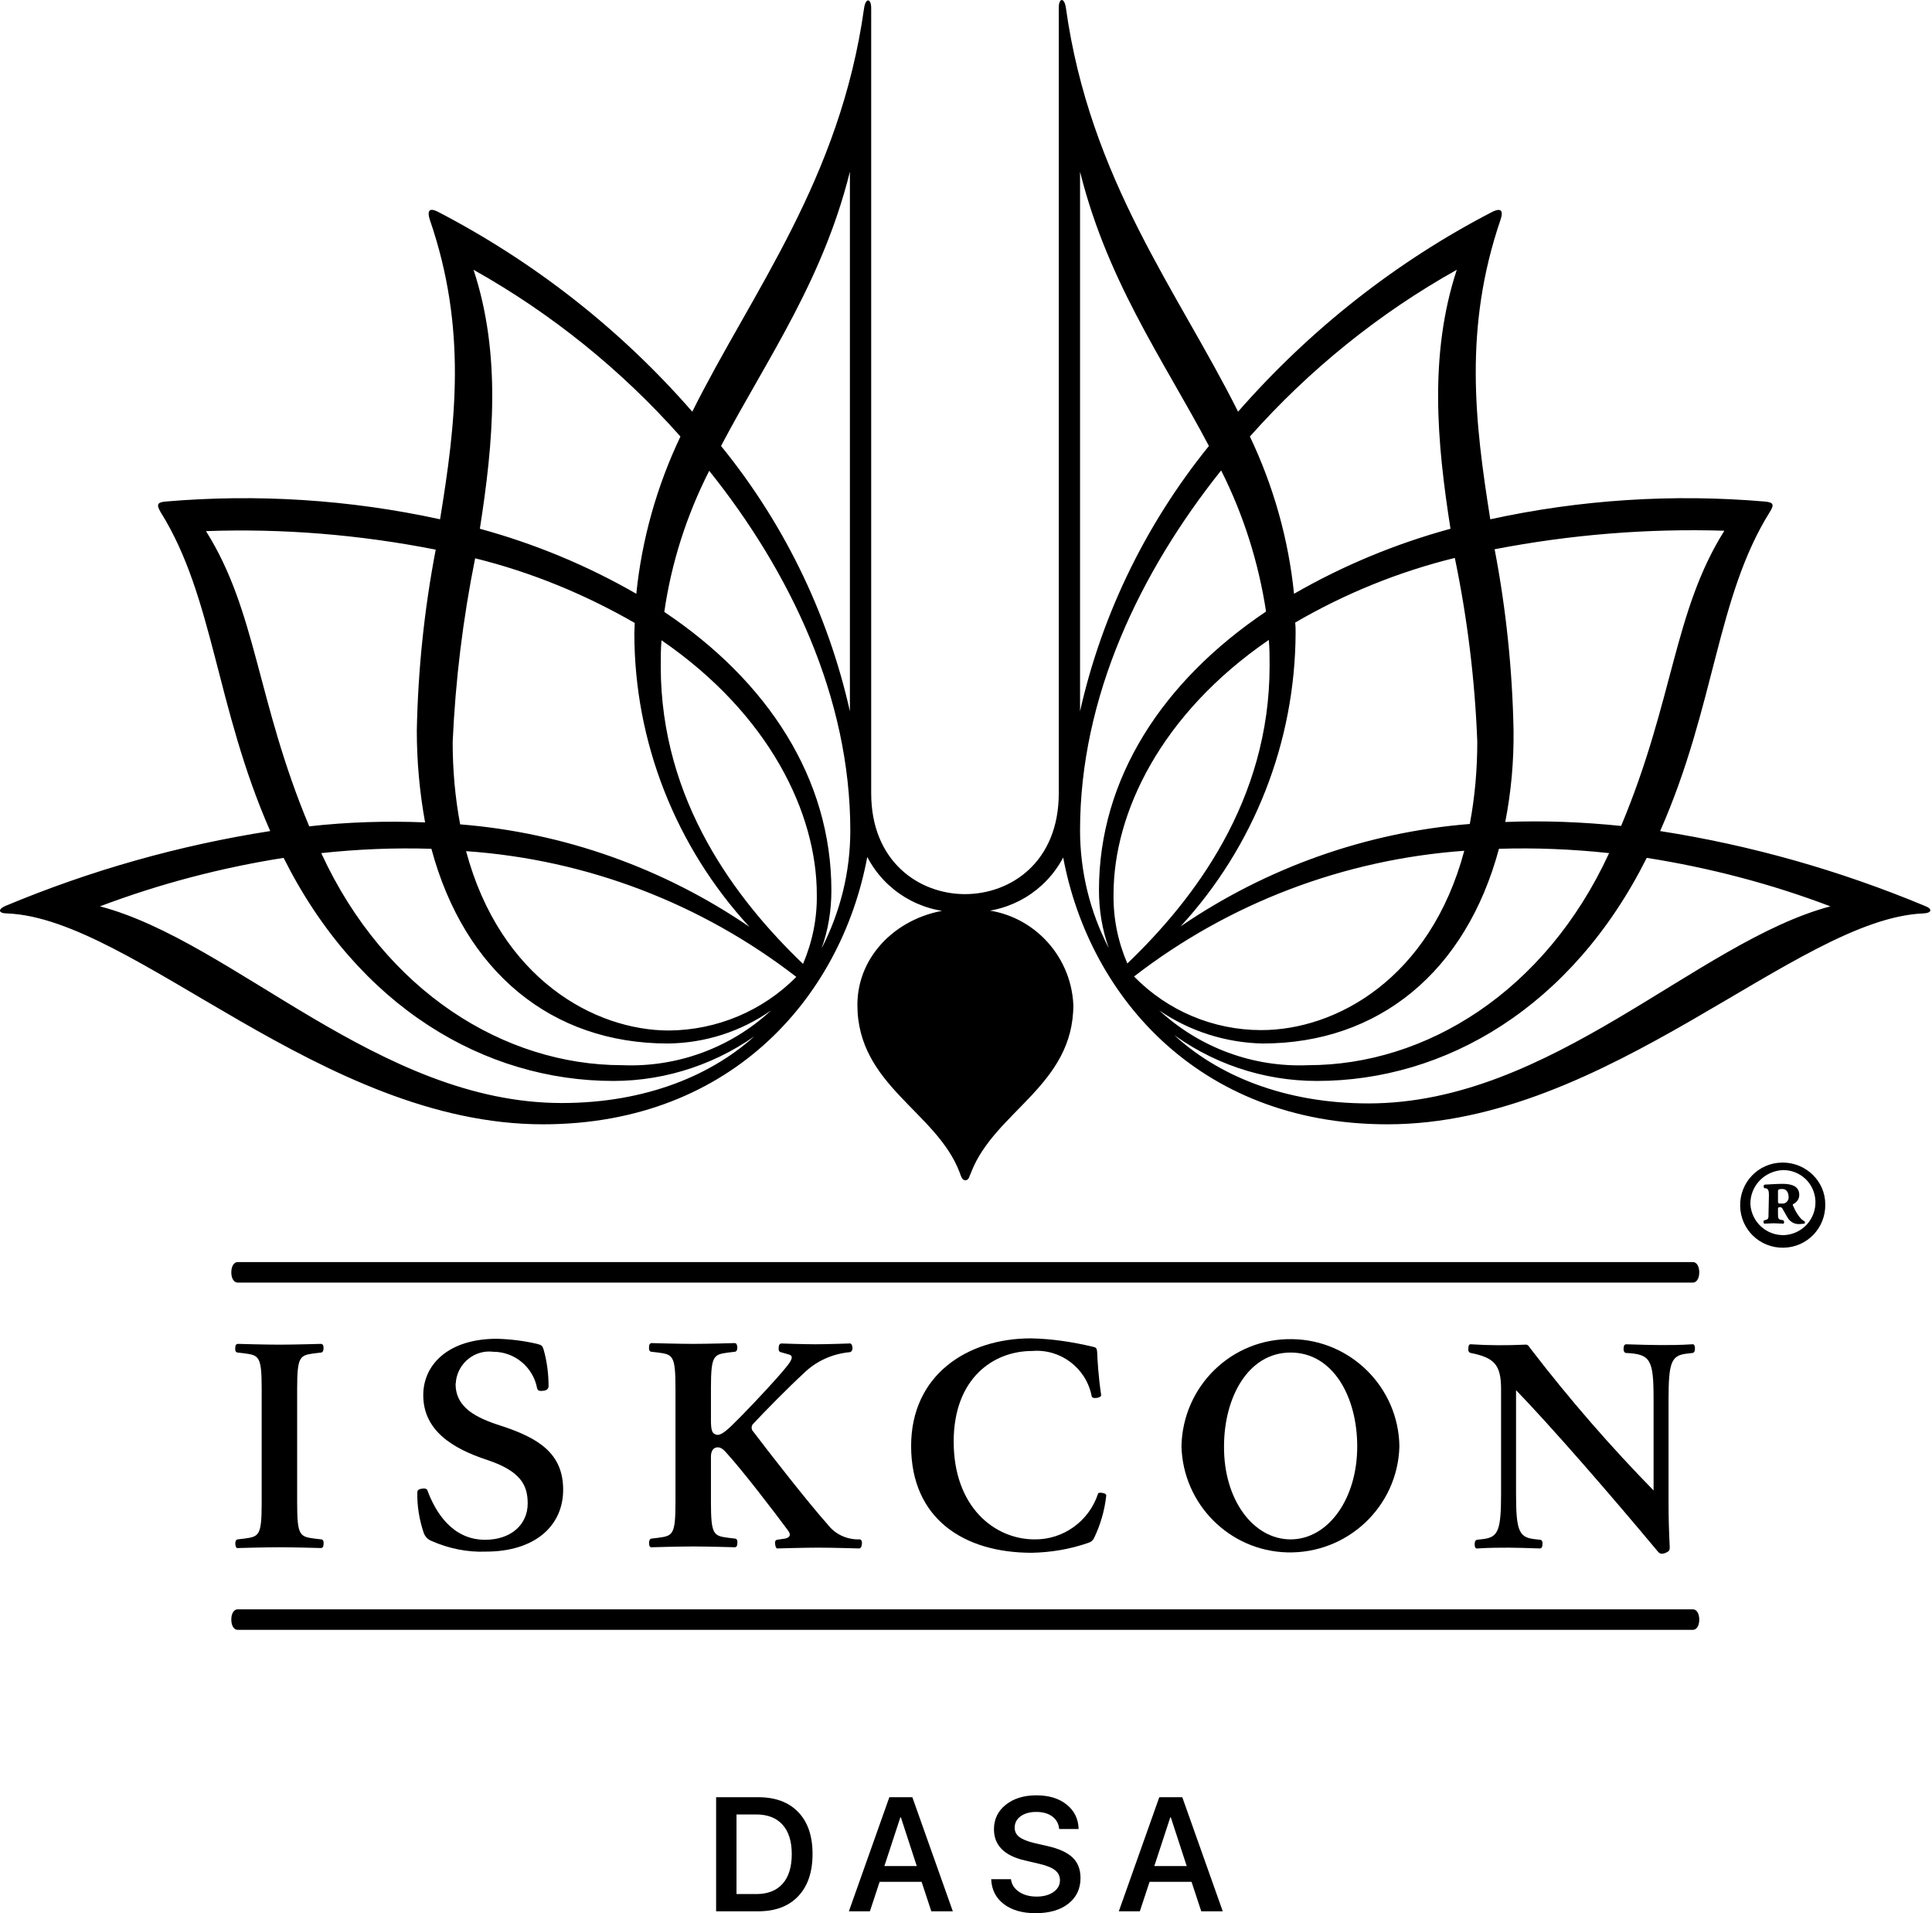 <?xml version="1.0" encoding="UTF-8"?> <svg xmlns="http://www.w3.org/2000/svg" width="505" height="500" viewBox="0 0 505 500" fill="none"><path d="M450.728 138.701C437.44 159.817 437.543 182.891 423.74 215.853C413.646 214.823 403.551 214.411 393.456 214.823C395.001 206.892 395.722 198.857 395.619 190.822C395.31 174.959 393.662 159.096 390.675 143.542C410.452 139.731 430.539 138.082 450.728 138.701ZM386.143 193.81C386.143 201.02 385.525 208.231 384.186 215.338C357.095 217.501 331.034 226.772 308.578 242.12C327.84 221.21 338.553 193.81 338.656 165.38C338.656 164.452 338.656 163.628 338.553 162.701C351.635 155.079 365.644 149.413 380.271 145.808C383.567 161.671 385.525 177.74 386.143 193.81ZM296.423 255.202C321.351 235.94 351.326 224.609 382.743 222.343C373.782 255.82 349.163 269.211 329.694 269.211C317.128 269.211 305.179 264.164 296.423 255.202ZM331.858 174.032C331.858 209.261 312.08 235.116 294.672 251.803C292.2 246.035 290.964 239.957 291.067 233.674C291.067 212.454 303.428 186.599 331.652 167.234C331.858 169.5 331.858 171.766 331.858 174.032ZM287.255 232.644C287.255 237.794 288.079 242.944 289.831 247.786C284.886 238.309 282.311 227.699 282.311 216.986C282.311 182.067 298.071 149.413 319.188 122.94C325.059 134.58 328.973 147.044 330.931 159.817C303.84 178.049 287.255 203.492 287.255 232.644ZM303.015 264.061C310.947 269.52 320.424 272.507 330.004 272.713C360.391 272.713 383.155 253.966 391.808 221.828C401.388 221.519 411.071 221.931 420.65 222.961C420.65 223.064 420.547 223.064 420.547 223.064C403.86 259.219 372.649 278.379 341.952 278.379C327.634 278.997 313.625 273.847 303.015 264.061ZM380.786 70.51C373.473 92.759 375.636 115.833 379.138 138.186C364.82 142.1 351.12 147.765 338.244 155.182C336.802 140.967 332.888 127.061 326.707 114.082C342.158 96.673 360.494 81.84 380.786 70.51ZM281.693 42.285C288.594 72.467 304.046 93.892 315.994 116.554C298.998 137.567 287.152 162.289 281.693 188.762H282.311V42.285H281.693ZM305.179 269.211C316.406 277.864 330.107 282.499 344.219 282.499C377.799 282.499 410.865 263.237 430.436 224.197C446.814 226.772 462.986 230.995 478.438 236.867C443.518 246.138 405.508 288.371 357.713 288.371C335.772 288.371 318.055 281.057 306.415 270.035L305.179 269.211ZM277.573 222.24C283.753 259.323 312.698 293.83 362.657 293.83C420.341 293.83 469.476 240.163 502.644 238.721C505.117 238.618 505.117 237.485 503.159 236.764C480.91 227.493 457.733 220.901 433.938 217.192C448.359 184.539 448.668 156.109 462.574 133.859C463.81 131.902 463.604 131.284 461.338 131.078C437.337 129.018 413.131 130.563 389.542 135.713C385.525 110.476 382.537 85.755 392.22 57.428C392.941 55.264 392.529 54.234 390.263 55.264C364.923 68.346 342.364 86.167 323.617 107.592C307.857 76.072 284.886 47.024 278.603 2.009C278.191 -0.772 276.749 -0.566 276.749 2.009V207.304C276.749 225.33 264.182 233.674 252.233 233.674C240.284 233.674 227.717 225.227 227.717 207.304V2.112C227.717 -0.463 226.275 -0.669 225.863 2.112C219.579 47.024 196.609 76.175 180.951 107.592C162.204 86.064 139.542 68.346 114.305 55.264C112.142 54.234 111.627 55.161 112.348 57.428C122.134 85.858 119.147 110.476 115.027 135.713C91.438 130.563 67.231 129.018 43.23 131.078C41.067 131.284 40.861 131.902 41.994 133.859C55.9 156.109 56.312 184.539 70.63 217.192C46.836 220.901 23.556 227.493 1.409 236.764C-0.548 237.588 -0.548 238.721 1.924 238.721C34.99 240.06 84.227 293.83 141.912 293.83C191.973 293.83 220.815 259.323 226.996 222.24L225.966 222.446C229.983 231.51 238.636 237.588 248.524 238.309L248.627 237.691C235.03 239.133 224.112 249.434 224.112 262.619C224.112 283.632 244.713 290.431 250.791 306.294C251.203 307.324 251.409 308.457 252.336 308.457C253.263 308.457 253.366 307.427 253.881 306.294C260.061 290.431 280.56 283.632 280.56 262.619C279.942 249.228 269.332 238.412 256.044 237.691L256.147 238.309C266.036 237.588 274.688 231.51 278.706 222.446L277.573 222.24ZM113.893 143.645C110.906 159.199 109.258 175.062 108.949 190.925C108.949 198.96 109.67 206.995 111.112 214.926C101.018 214.514 90.923 214.823 80.828 215.956C67.025 182.994 67.128 159.92 53.84 138.804C73.927 138.082 94.013 139.731 113.893 143.645ZM124.194 145.911C138.821 149.516 152.83 155.285 165.912 162.804C165.912 163.731 165.809 164.555 165.809 165.483C165.809 193.913 176.625 221.313 195.888 242.223C173.432 226.875 147.371 217.604 120.28 215.441C118.941 208.334 118.323 201.123 118.323 193.913C119.044 177.74 121.001 161.774 124.194 145.911ZM174.874 269.314C155.406 269.314 130.787 255.82 121.825 222.446C153.242 224.609 183.218 236.043 208.145 255.305C199.39 264.164 187.441 269.211 174.874 269.314ZM172.917 167.337C201.141 186.702 213.502 212.557 213.502 233.777C213.605 239.957 212.369 246.138 209.897 251.906C192.488 235.219 172.711 209.364 172.711 174.135C172.711 171.766 172.711 169.5 172.917 167.337ZM173.638 159.92C175.492 147.044 179.509 134.58 185.381 123.043C206.497 149.413 222.258 182.17 222.258 217.089C222.258 227.802 219.682 238.309 214.738 247.889C216.489 243.047 217.313 237.897 217.313 232.747C217.313 203.492 200.729 178.049 173.638 159.92ZM162.616 278.379C131.92 278.379 100.708 259.219 84.021 223.064C84.021 222.961 83.918 222.961 83.918 222.961C93.498 221.931 103.078 221.519 112.76 221.828C121.413 253.966 144.178 272.713 174.565 272.713C184.248 272.61 193.621 269.623 201.553 264.061C191.046 273.847 176.934 278.997 162.616 278.379ZM177.861 114.082C171.681 127.061 167.766 140.967 166.324 155.182C153.448 147.765 139.748 142.1 125.43 138.186C128.933 115.73 131.096 92.759 123.782 70.51C144.178 81.943 162.41 96.673 177.861 114.082ZM222.155 42.285V188.762H222.773C217.313 162.289 205.57 137.567 188.471 116.554C200.42 93.789 215.871 72.467 222.773 42.285H222.155ZM198.154 269.932C186.514 280.954 168.797 288.268 146.856 288.268C99.06 288.268 61.05 246.035 26.131 236.867C41.685 230.995 57.754 226.772 74.132 224.197C93.704 263.237 126.769 282.499 160.35 282.499C174.462 282.499 188.265 277.761 199.39 269.211L198.154 269.932Z" fill="black"></path><path d="M141.949 363.476C141.022 363.579 140.61 363.476 140.404 362.858C139.373 357.296 134.532 353.279 128.97 353.279C124.128 352.661 119.802 356.163 119.184 360.901C119.184 361.107 119.184 361.416 119.081 361.622C119.081 367.803 124.231 370.481 131.03 372.644C140.816 375.837 147.202 379.855 147.202 389.331C147.202 398.808 139.786 405.504 127.013 405.504C122.171 405.71 117.227 404.679 112.798 402.722C111.767 402.31 111.046 401.486 110.737 400.559C109.604 397.16 108.986 393.555 109.089 389.949C109.089 389.331 109.707 389.125 110.428 389.022C111.149 388.919 111.664 389.125 111.767 389.64C113.828 395.1 118.154 402.413 126.807 402.413C133.605 402.413 137.931 398.396 137.931 392.937C137.931 388.301 136.283 384.49 127.219 381.503C118.154 378.516 110.634 373.777 110.634 364.609C110.634 356.678 117.124 349.879 129.897 349.879C133.399 349.982 136.901 350.394 140.404 351.218C141.64 351.528 141.743 351.734 142.052 352.558C142.979 355.751 143.391 359.047 143.391 362.343C143.288 363.064 142.876 363.373 141.949 363.476Z" fill="black"></path><path d="M288.115 390.152C288.836 390.255 289.248 390.564 289.145 390.976C288.733 394.788 287.6 398.599 285.952 401.998C285.643 402.616 285.128 403.028 284.407 403.234C279.668 404.882 274.724 405.706 269.677 405.809C251.856 405.809 238.156 396.848 238.156 377.894C238.156 359.456 252.68 349.773 269.471 349.773C274.93 349.876 280.286 350.7 285.54 351.936C286.57 352.142 286.673 352.348 286.776 353.275C286.879 355.542 287.085 359.559 287.806 364.4C287.909 364.915 287.6 365.121 286.776 365.327C285.849 365.43 285.437 365.327 285.334 364.812C283.892 357.499 277.196 352.451 269.78 353.069C259.582 353.069 249.281 360.28 249.281 376.761C249.281 393.86 259.994 402.307 270.398 402.307C277.917 402.41 284.613 397.569 286.982 390.461C286.982 390.152 287.394 390.049 288.115 390.152Z" fill="black"></path><path d="M308.82 377.996C309.129 362.236 322.005 349.669 337.765 349.978C353.114 350.184 365.578 362.648 365.784 377.996C365.371 393.756 352.187 406.117 336.426 405.705C321.387 405.293 309.232 393.138 308.82 377.996ZM337.353 402.306C347.036 402.306 354.762 391.902 354.762 377.996C354.762 365.12 348.478 353.48 337.353 353.48C326.229 353.48 319.945 365.223 319.945 377.996C319.842 391.902 327.568 402.306 337.353 402.306Z" fill="black"></path><path d="M68.4 377.892V392.828C68.4 401.377 67.679 401.583 63.868 402.098L62.117 402.304C61.601 402.407 61.498 402.923 61.498 403.541C61.601 404.159 61.704 404.674 62.219 404.571C62.219 404.571 69.224 404.365 73.035 404.365C76.847 404.365 83.851 404.571 83.851 404.571C84.366 404.571 84.572 404.159 84.572 403.541C84.675 402.923 84.469 402.304 83.954 402.304L82.203 402.098C78.392 401.583 77.671 401.377 77.671 392.828V362.956C77.671 354.406 78.392 354.2 82.203 353.685L83.954 353.479C84.469 353.376 84.572 352.861 84.572 352.243C84.572 351.625 84.366 351.213 83.851 351.213C83.851 351.213 76.847 351.419 73.035 351.419C69.224 351.419 62.219 351.213 62.219 351.213C61.704 351.213 61.498 351.625 61.498 352.243C61.395 352.861 61.601 353.479 62.117 353.479L63.868 353.685C67.679 354.2 68.4 354.406 68.4 362.956V377.892Z" fill="black"></path><path d="M206.02 400.038C206.947 401.274 206.226 401.892 205.196 402.098L203.136 402.407C202.621 402.51 202.518 402.922 202.621 403.643C202.724 404.365 202.93 404.777 203.342 404.674C203.342 404.674 210.141 404.468 213.849 404.468C217.66 404.468 224.459 404.674 224.459 404.674C224.974 404.674 225.18 404.365 225.283 403.541C225.386 402.716 225.077 402.304 224.665 402.304C221.368 402.407 218.278 400.965 216.321 398.39C211.171 392.622 200.973 379.54 196.853 374.08C196.338 373.565 196.338 372.638 196.853 372.123L196.956 372.02C199.222 369.548 206.638 362.028 209.935 359.041C213.231 355.745 217.557 353.788 222.192 353.376C222.604 353.273 222.914 352.758 222.811 352.037C222.708 351.419 222.501 351.007 221.986 351.11C221.986 351.11 216.218 351.316 213.128 351.316C210.038 351.316 204.269 351.11 204.269 351.11C203.754 351.11 203.548 351.625 203.548 352.14C203.445 352.861 203.651 353.273 204.063 353.376L206.226 353.994C206.638 354.097 206.947 354.303 206.947 354.715C207.05 355.642 205.299 357.599 203.033 360.174C199.84 363.78 194.277 369.651 191.29 372.535C188.818 374.904 187.788 375.316 186.861 374.801C186.14 374.492 185.831 373.668 185.831 371.196V362.749C185.831 354.2 186.552 353.994 190.363 353.479L192.114 353.273C192.629 353.17 192.732 352.655 192.732 352.037C192.629 351.419 192.526 351.007 192.011 351.007C192.011 351.007 185.007 351.213 181.195 351.213C177.384 351.213 170.38 351.007 170.38 351.007C169.865 351.007 169.659 351.419 169.659 352.037C169.556 352.655 169.762 353.273 170.277 353.273L172.028 353.479C175.839 353.994 176.56 354.2 176.56 362.749V392.622C176.56 401.171 175.839 401.377 172.028 401.892L170.277 402.098C169.762 402.201 169.659 402.716 169.659 403.334C169.659 403.953 169.865 404.468 170.38 404.365C170.38 404.365 177.384 404.159 181.195 404.159C185.007 404.159 192.011 404.365 192.011 404.365C192.526 404.365 192.732 403.953 192.732 403.334C192.835 402.716 192.629 402.098 192.114 402.098L190.363 401.892C186.552 401.377 185.831 401.171 185.831 392.622V380.673C185.831 379.334 186.346 378.51 187.17 378.304C188.097 378.098 188.818 378.51 189.745 379.54C194.174 384.381 202.518 395.3 206.02 400.038Z" fill="black"></path><path d="M395.451 362.446C405.649 372.953 421.409 391.185 433.358 405.503C433.873 406.121 434.388 406.224 435.418 405.812C436.345 405.4 436.448 405.091 436.448 404.37C436.242 400.353 436.139 396.542 436.139 392.936V365.639C436.139 356.163 436.86 354.309 440.671 353.793L442.422 353.587C442.937 353.484 443.04 352.969 443.04 352.351C443.04 351.733 442.834 351.218 442.319 351.321C439.229 351.527 436.242 351.527 434.182 351.527C432.019 351.527 428.207 351.424 425.117 351.321C424.602 351.321 424.396 351.733 424.396 352.351C424.293 352.969 424.602 353.587 425.014 353.587C431.4 353.897 432.225 355.236 432.225 365.639V390.773L432.843 390.155C421.1 378.206 410.181 365.639 399.983 352.351C399.468 351.63 399.365 351.321 398.438 351.424C393.803 351.63 389.167 351.63 384.532 351.321C384.017 351.218 383.811 351.733 383.811 352.351C383.708 352.969 383.914 353.484 384.429 353.587C390.609 354.824 392.361 356.678 392.361 363.064V390.361C392.361 399.838 391.64 401.692 387.828 402.207L386.077 402.413C385.562 402.516 385.459 403.031 385.459 403.649C385.459 404.267 385.665 404.782 386.18 404.679C389.27 404.473 392.258 404.473 394.318 404.473C396.481 404.473 399.365 404.576 402.455 404.679C402.97 404.679 403.176 404.267 403.176 403.649C403.279 403.031 403.073 402.413 402.558 402.413L400.807 402.207C396.996 401.692 396.275 399.838 396.275 390.361V362.034L395.451 362.446Z" fill="black"></path><path d="M442.516 335.194C443.443 335.194 444.164 334.164 444.164 332.516C444.164 330.868 443.443 329.838 442.516 329.838H62.109C61.182 329.838 60.461 330.868 60.461 332.516C60.461 334.164 61.182 335.194 62.109 335.194H442.516Z" fill="black"></path><path d="M442.516 425.946C443.443 425.946 444.164 424.916 444.164 423.268C444.164 421.62 443.443 420.59 442.516 420.59H62.109C61.182 420.59 60.461 421.62 60.461 423.268C60.461 424.916 61.182 425.946 62.109 425.946H442.516Z" fill="black"></path><path d="M477.103 314.751C477.206 320.931 472.364 325.978 466.184 326.081C460.004 326.184 454.956 321.343 454.853 315.163C454.75 308.982 459.592 303.935 465.772 303.832C465.875 303.832 465.978 303.832 465.978 303.832C472.055 303.832 477.103 308.673 477.103 314.751ZM457.531 314.751C457.84 319.386 461.755 322.991 466.493 322.785C471.128 322.476 474.734 318.562 474.528 313.824C474.322 309.291 470.613 305.789 466.081 305.789C461.24 305.995 457.428 309.909 457.531 314.751ZM462.373 312.278C462.373 311.145 462.167 310.63 461.446 310.527H461.137C460.931 310.218 460.931 309.703 461.24 309.6C462.991 309.497 464.536 309.394 465.978 309.394C467.935 309.394 470.304 309.806 470.304 312.278C470.304 313.308 469.686 314.236 468.759 314.648C468.553 314.751 468.553 314.854 468.759 315.266C469.274 316.502 469.995 317.738 470.922 318.665C471.231 318.871 471.437 319.077 471.643 319.18C471.849 319.18 471.849 319.695 471.643 319.798C471.231 319.798 470.819 319.901 470.407 319.901C469.068 320.004 467.832 319.283 467.214 318.15L465.978 315.987C465.875 315.678 465.566 315.472 465.257 315.472C464.845 315.472 464.742 315.678 464.742 315.884V317.12C464.742 318.356 464.742 318.768 465.978 318.871L466.184 318.974C466.39 319.077 466.39 319.695 466.184 319.798C465.36 319.798 464.639 319.695 463.609 319.695C462.682 319.695 461.858 319.798 461.137 319.798C460.931 319.695 460.931 319.077 461.034 318.974L461.343 318.871C462.27 318.665 462.27 318.459 462.27 317.12L462.373 312.278ZM464.742 313.927C464.742 314.545 464.845 314.545 465.772 314.545C466.699 314.648 467.42 313.927 467.523 313.102C467.523 312.999 467.523 312.896 467.523 312.896C467.523 311.557 466.905 310.733 465.875 310.733C464.845 310.733 464.742 310.939 464.742 311.351V313.927Z" fill="black"></path><path d="M311.452 491.798H300.482L297.941 499.504H292.445L303.023 469.692H309.035L319.613 499.504H313.993L311.452 491.798ZM301.721 487.687H310.192L306.039 474.96H305.895L301.721 487.687Z" fill="black"></path><path d="M264.251 491.116C264.416 492.48 265.125 493.582 266.379 494.422C267.605 495.248 269.133 495.662 270.965 495.662C272.756 495.662 274.223 495.262 275.366 494.463C276.495 493.664 277.06 492.645 277.06 491.406C277.06 490.331 276.647 489.464 275.82 488.803C274.994 488.128 273.644 487.57 271.771 487.129L267.908 486.22C262.509 484.98 259.809 482.26 259.809 478.06C259.809 475.429 260.849 473.287 262.929 471.634C264.981 470.009 267.639 469.197 270.903 469.197C274.181 469.197 276.826 470.009 278.837 471.634C280.834 473.246 281.867 475.367 281.936 477.998H276.853C276.729 476.606 276.123 475.511 275.035 474.713C273.975 473.928 272.584 473.535 270.862 473.535C269.182 473.535 267.818 473.914 266.771 474.671C265.738 475.429 265.222 476.427 265.222 477.667C265.222 478.659 265.628 479.464 266.441 480.084C267.24 480.704 268.555 481.234 270.387 481.675L273.816 482.46C276.833 483.149 279.022 484.154 280.386 485.476C281.75 486.799 282.431 488.568 282.431 490.786C282.431 493.609 281.371 495.854 279.25 497.521C277.142 499.174 274.285 500 270.676 500C267.233 500 264.471 499.208 262.391 497.624C260.298 496.027 259.196 493.857 259.086 491.116H264.251Z" fill="black"></path><path d="M240.894 491.798H229.923L227.382 499.504H221.887L232.464 469.692H238.476L249.054 499.504H243.435L240.894 491.798ZM231.163 487.687H239.633L235.481 474.96H235.336L231.163 487.687Z" fill="black"></path><path d="M198.216 469.692C202.678 469.692 206.156 470.987 208.649 473.576C211.142 476.166 212.388 479.815 212.388 484.526C212.388 489.25 211.142 492.927 208.649 495.558C206.156 498.189 202.678 499.504 198.216 499.504H187.184V469.692H198.216ZM192.514 495H197.658C200.661 495 202.961 494.105 204.558 492.315C206.156 490.524 206.955 487.935 206.955 484.547C206.955 481.213 206.149 478.652 204.538 476.861C202.926 475.084 200.633 474.196 197.658 474.196H192.514V495Z" fill="black"></path></svg> 